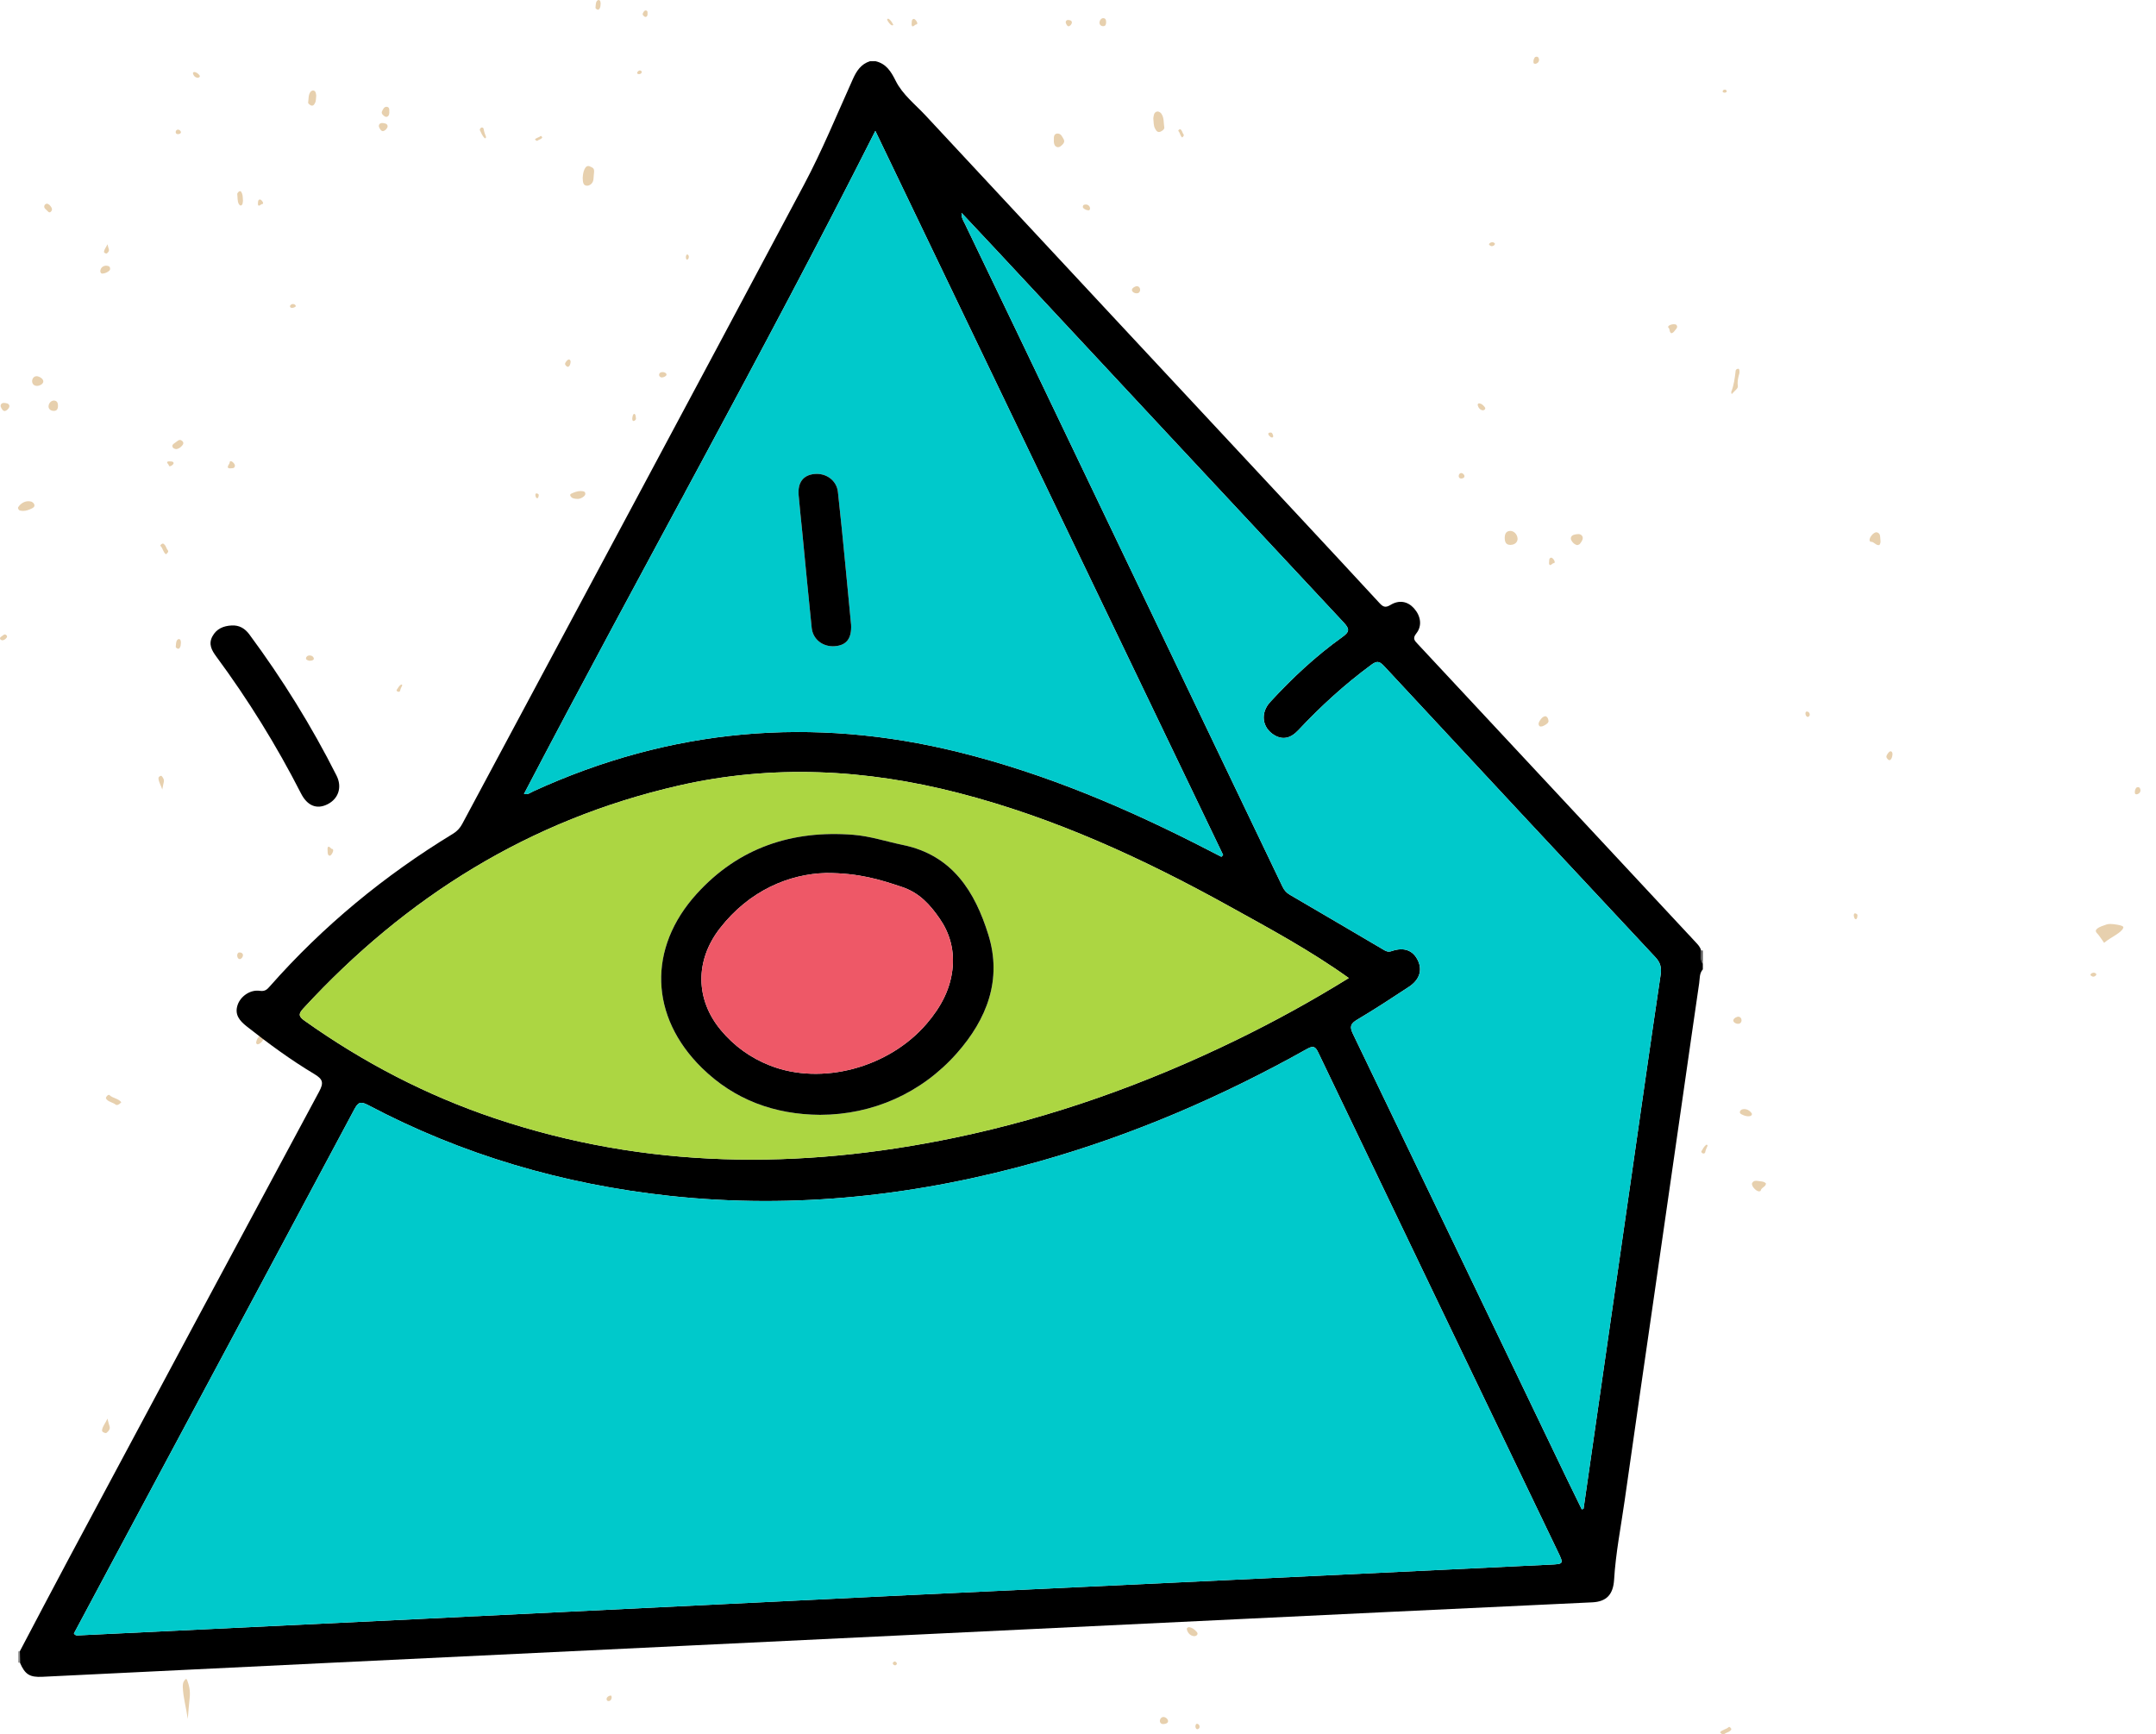 <svg width="87" height="70" viewBox="0 0 87 70" fill="none" xmlns="http://www.w3.org/2000/svg">
<path d="M60.947 21.991C60.802 21.991 60.73 21.914 60.721 21.749C60.71 21.547 60.777 21.44 60.924 21.428C60.931 21.427 60.937 21.427 60.944 21.427C61.089 21.427 61.222 21.56 61.237 21.724C61.25 21.874 61.134 21.985 60.961 21.991C60.956 21.991 60.952 21.991 60.947 21.991Z" fill="#E7D0AE"/>
<path d="M31.338 49.004C31.278 48.994 31.203 48.974 31.174 48.9C31.152 48.843 31.191 48.794 31.231 48.751C31.341 48.632 31.463 48.53 31.641 48.513C31.643 48.513 31.646 48.512 31.648 48.512C31.702 48.512 31.768 48.569 31.76 48.613C31.717 48.836 31.552 48.995 31.338 49.004Z" fill="#E7D0AE"/>
<path d="M84.906 38.051C84.775 37.871 84.718 37.766 84.62 37.665C84.465 37.507 84.715 37.405 85.004 37.311C85.052 37.296 85.105 37.29 85.16 37.29C85.254 37.29 85.354 37.307 85.441 37.321C85.586 37.346 85.704 37.379 85.68 37.445C85.606 37.653 85.2 37.806 84.906 38.051Z" fill="#E7D0AE"/>
<path d="M39.174 63.962C39.152 63.962 39.132 63.956 39.114 63.941C39.003 63.843 38.907 63.737 38.966 63.574C39.004 63.469 39.026 63.36 39.076 63.174C39.188 63.428 39.344 63.587 39.373 63.802C39.382 63.871 39.337 63.905 39.282 63.93C39.248 63.945 39.21 63.962 39.174 63.962Z" fill="#E7D0AE"/>
<path d="M26.118 59.884C26.058 59.884 26.012 59.85 25.966 59.816C25.919 59.782 25.872 59.748 25.811 59.748C25.806 59.748 25.801 59.748 25.796 59.749C25.796 59.749 25.796 59.749 25.796 59.749C25.783 59.749 25.757 59.708 25.755 59.685C25.746 59.565 25.917 59.365 26.028 59.365C26.034 59.365 26.04 59.366 26.045 59.367C26.197 59.4 26.18 59.53 26.19 59.638C26.198 59.719 26.215 59.804 26.15 59.881C26.139 59.883 26.128 59.884 26.118 59.884Z" fill="#E7D0AE"/>
<path d="M63.646 22.001C63.525 21.973 63.461 21.901 63.411 21.813C63.357 21.719 63.4 21.616 63.511 21.583C63.566 21.567 63.625 21.557 63.683 21.555C63.686 21.555 63.689 21.555 63.691 21.555C63.819 21.555 63.9 21.66 63.857 21.777C63.834 21.84 63.794 21.901 63.75 21.953C63.726 21.981 63.676 21.988 63.646 22.001Z" fill="#E7D0AE"/>
<path d="M33.048 53.8C32.905 53.8 32.796 53.74 32.788 53.654C32.777 53.544 32.908 53.419 33.038 53.415C33.04 53.415 33.041 53.415 33.043 53.415C33.14 53.415 33.223 53.494 33.236 53.601C33.25 53.712 33.18 53.796 33.069 53.8C33.062 53.8 33.055 53.8 33.048 53.8Z" fill="#E7D0AE"/>
<path d="M54.79 29.819C54.709 29.758 54.627 29.67 54.685 29.604C54.773 29.502 54.785 29.368 54.883 29.278C54.906 29.257 54.93 29.234 54.962 29.234C54.973 29.234 54.985 29.236 54.998 29.243C55.054 29.271 55.125 29.331 55.086 29.368C54.951 29.498 54.951 29.706 54.79 29.819Z" fill="#E7D0AE"/>
<path d="M4.127 11.042C4.077 11.042 4.061 11.002 4.048 10.963C4.042 10.823 4.149 10.723 4.283 10.723C4.315 10.723 4.348 10.729 4.382 10.742C4.448 10.765 4.465 10.874 4.414 10.921C4.336 10.993 4.242 11.033 4.135 11.042C4.132 11.042 4.129 11.042 4.127 11.042Z" fill="#E7D0AE"/>
<path d="M46.769 5.328C46.768 5.328 46.766 5.328 46.764 5.328C46.674 5.322 46.647 5.251 46.612 5.192C46.544 5.078 46.559 4.949 46.539 4.781C46.543 4.756 46.547 4.687 46.566 4.622C46.586 4.553 46.641 4.5 46.713 4.5C46.717 4.5 46.721 4.5 46.725 4.501C46.775 4.505 46.837 4.547 46.865 4.589C46.981 4.76 46.951 4.963 46.983 5.152C46.995 5.223 46.849 5.328 46.769 5.328Z" fill="#E7D0AE"/>
<path d="M42.697 5.941C42.679 5.941 42.66 5.937 42.64 5.928C42.549 5.891 42.533 5.802 42.525 5.717C42.524 5.704 42.525 5.69 42.525 5.676H42.527C42.527 5.634 42.525 5.593 42.527 5.551C42.531 5.478 42.558 5.41 42.642 5.393C42.654 5.391 42.667 5.39 42.68 5.39C42.741 5.39 42.795 5.42 42.833 5.472C42.866 5.517 42.892 5.567 42.919 5.616C42.968 5.704 42.937 5.777 42.868 5.841C42.818 5.887 42.766 5.941 42.697 5.941Z" fill="#E7D0AE"/>
<path d="M75.804 22.001C75.744 22.001 75.698 21.967 75.651 21.933C75.605 21.899 75.558 21.865 75.497 21.865C75.492 21.865 75.487 21.866 75.482 21.866C75.469 21.866 75.442 21.825 75.441 21.802C75.432 21.683 75.603 21.482 75.714 21.482C75.72 21.482 75.725 21.483 75.731 21.484C75.882 21.517 75.865 21.647 75.876 21.755C75.884 21.836 75.901 21.921 75.836 21.998C75.824 22 75.814 22.001 75.804 22.001Z" fill="#E7D0AE"/>
<path d="M67.441 13.45C67.346 13.399 67.401 13.274 67.315 13.215C67.308 13.21 67.314 13.175 67.326 13.161C67.363 13.115 67.464 13.085 67.545 13.085C67.593 13.085 67.633 13.095 67.651 13.118C67.718 13.206 67.641 13.27 67.59 13.334C67.552 13.383 67.517 13.437 67.441 13.45Z" fill="#E7D0AE"/>
<path d="M27.58 20.167C27.472 20.167 27.367 20.122 27.315 20.049C27.302 20.031 27.299 19.994 27.31 19.974C27.346 19.908 27.436 19.872 27.522 19.872C27.59 19.872 27.654 19.895 27.686 19.941C27.72 19.99 27.722 20.051 27.689 20.099C27.668 20.131 27.623 20.148 27.597 20.166C27.591 20.166 27.585 20.167 27.58 20.167Z" fill="#E7D0AE"/>
<path d="M12.495 26.668C12.493 26.668 12.49 26.668 12.488 26.668C12.467 26.662 12.421 26.656 12.387 26.635C12.349 26.611 12.335 26.569 12.359 26.527C12.39 26.474 12.436 26.453 12.49 26.453C12.507 26.453 12.525 26.455 12.544 26.459C12.606 26.473 12.646 26.511 12.662 26.567C12.678 26.625 12.613 26.668 12.495 26.668Z" fill="#E7D0AE"/>
<path d="M4.717 44.598C4.698 44.598 4.68 44.592 4.663 44.579C4.557 44.495 4.413 44.481 4.319 44.387C4.29 44.357 4.256 44.326 4.285 44.278C4.309 44.237 4.355 44.187 4.393 44.187C4.402 44.187 4.412 44.191 4.419 44.198C4.556 44.328 4.777 44.332 4.895 44.485C4.844 44.541 4.777 44.598 4.717 44.598Z" fill="#E7D0AE"/>
<path d="M70.978 48.083C70.976 48.083 70.974 48.083 70.971 48.082C70.838 48.064 70.655 47.843 70.703 47.748C70.74 47.675 70.798 47.656 70.862 47.656C70.912 47.656 70.966 47.668 71.016 47.674C71.103 47.684 71.195 47.687 71.261 47.764C71.26 47.903 71.065 47.925 71.047 48.058C71.046 48.069 71.005 48.083 70.978 48.083Z" fill="#E7D0AE"/>
<path d="M0.933 20.62C0.892 20.62 0.849 20.615 0.805 20.604C0.752 20.59 0.708 20.509 0.734 20.47C0.833 20.318 0.987 20.229 1.146 20.229C1.19 20.229 1.234 20.236 1.278 20.25C1.33 20.28 1.392 20.325 1.39 20.403C1.389 20.464 1.333 20.497 1.279 20.523C1.168 20.577 1.055 20.62 0.933 20.62Z" fill="#E7D0AE"/>
<path d="M1.493 15.574C1.466 15.574 1.441 15.57 1.417 15.562C1.323 15.531 1.275 15.427 1.305 15.321C1.329 15.235 1.397 15.183 1.476 15.183C1.496 15.183 1.517 15.186 1.538 15.193C1.684 15.24 1.77 15.338 1.743 15.425C1.716 15.511 1.6 15.574 1.493 15.574Z" fill="#E7D0AE"/>
<path d="M23.317 20.136C23.166 20.133 23.084 20.112 23.029 20.034C23.002 19.995 22.998 19.949 23.045 19.927C23.168 19.87 23.293 19.818 23.431 19.818C23.459 19.818 23.488 19.82 23.518 19.825C23.561 19.832 23.603 19.847 23.615 19.895C23.627 19.939 23.614 19.978 23.584 20.01C23.498 20.102 23.385 20.135 23.317 20.136Z" fill="#E7D0AE"/>
<path d="M26.44 46.065C26.437 46.065 26.434 46.065 26.431 46.065C26.303 46.06 26.218 45.978 26.228 45.868C26.238 45.746 26.336 45.648 26.443 45.648C26.448 45.648 26.453 45.648 26.457 45.649C26.565 45.658 26.615 45.737 26.607 45.886C26.6 46.008 26.547 46.065 26.44 46.065Z" fill="#E7D0AE"/>
<path d="M69.877 15.907C69.867 15.854 69.854 15.831 69.861 15.814C69.969 15.542 70.004 15.256 70.037 14.97C70.04 14.95 70.046 14.924 70.06 14.914C70.085 14.896 70.117 14.884 70.147 14.88C70.147 14.88 70.147 14.88 70.147 14.88C70.159 14.88 70.183 14.907 70.185 14.923C70.19 14.974 70.199 15.029 70.185 15.077C70.14 15.238 70.1 15.398 70.126 15.566C70.134 15.62 70.112 15.667 70.072 15.707C70.013 15.767 69.954 15.828 69.877 15.907Z" fill="#E7D0AE"/>
<path d="M62.18 29.323C62.148 29.323 62.123 29.312 62.109 29.29C62.069 29.231 62.088 29.171 62.117 29.116C62.141 29.072 62.172 29.028 62.206 28.99C62.255 28.937 62.314 28.907 62.359 28.907C62.375 28.907 62.39 28.911 62.401 28.919C62.465 28.967 62.481 29.037 62.488 29.117C62.477 29.138 62.468 29.171 62.446 29.191C62.407 29.225 62.361 29.254 62.315 29.279C62.263 29.309 62.217 29.323 62.18 29.323Z" fill="#E7D0AE"/>
<path d="M51.326 17.657C51.302 17.657 51.281 17.645 51.262 17.63C51.242 17.614 51.223 17.596 51.207 17.576C51.176 17.537 51.17 17.495 51.191 17.479C51.212 17.462 51.236 17.457 51.263 17.457C51.275 17.457 51.289 17.459 51.302 17.46C51.312 17.468 51.328 17.475 51.336 17.487C51.349 17.509 51.359 17.533 51.368 17.557C51.385 17.607 51.378 17.643 51.351 17.653C51.342 17.655 51.334 17.657 51.326 17.657Z" fill="#E7D0AE"/>
<path d="M7.105 18.126C7.045 18.114 6.993 18.098 6.967 18.047C6.938 17.992 6.962 17.947 7.006 17.912C7.064 17.866 7.124 17.823 7.185 17.781C7.21 17.764 7.235 17.756 7.259 17.756C7.294 17.756 7.328 17.773 7.359 17.802C7.414 17.855 7.408 17.912 7.364 17.967C7.297 18.051 7.216 18.116 7.105 18.126Z" fill="#E7D0AE"/>
<path d="M48.199 66.035C48.042 66.029 47.921 65.911 47.89 65.746C47.884 65.714 47.932 65.672 47.972 65.672C47.973 65.672 47.975 65.672 47.977 65.672C48.108 65.685 48.197 65.76 48.278 65.848C48.307 65.88 48.336 65.916 48.32 65.958C48.299 66.013 48.243 66.028 48.199 66.035Z" fill="#E7D0AE"/>
<path d="M9.835 56.465C9.62 56.284 9.321 56.171 9.266 56.017C9.249 55.968 9.336 55.944 9.442 55.926C9.506 55.915 9.58 55.903 9.648 55.903C9.689 55.903 9.728 55.907 9.763 55.919C9.976 55.988 10.159 56.064 10.046 56.18C9.973 56.255 9.932 56.333 9.835 56.465Z" fill="#E7D0AE"/>
<path d="M24.457 46.072C24.435 46.063 24.398 46.057 24.381 46.037C24.348 45.998 24.319 45.953 24.302 45.907C24.27 45.82 24.331 45.742 24.424 45.742C24.426 45.742 24.428 45.742 24.43 45.743C24.473 45.744 24.516 45.751 24.557 45.763C24.638 45.787 24.669 45.864 24.63 45.934C24.594 45.998 24.547 46.052 24.457 46.072Z" fill="#E7D0AE"/>
<path d="M46.943 69.581C46.938 69.581 46.933 69.581 46.928 69.581C46.846 69.578 46.795 69.516 46.805 69.434C46.815 69.355 46.876 69.296 46.947 69.296C46.948 69.296 46.949 69.296 46.95 69.296C47.046 69.299 47.142 69.392 47.134 69.473C47.128 69.537 47.048 69.581 46.943 69.581Z" fill="#E7D0AE"/>
<path d="M30.965 51.852C30.847 51.769 30.847 51.615 30.748 51.519C30.719 51.491 30.771 51.447 30.812 51.426C30.822 51.422 30.831 51.419 30.839 51.419C30.863 51.419 30.88 51.436 30.897 51.452C30.969 51.518 30.978 51.618 31.043 51.693C31.085 51.742 31.025 51.807 30.965 51.852Z" fill="#E7D0AE"/>
<path d="M68.196 37.97C68.194 37.97 68.192 37.97 68.19 37.97C68.111 37.964 68.043 37.934 67.985 37.881C67.947 37.846 67.96 37.766 68.008 37.748C68.033 37.739 68.058 37.735 68.082 37.735C68.18 37.735 68.259 37.808 68.254 37.912C68.245 37.941 68.233 37.97 68.196 37.97Z" fill="#E7D0AE"/>
<path d="M36.859 33.746C36.801 33.746 36.694 33.669 36.703 33.615C36.726 33.476 36.704 33.326 36.789 33.2C36.81 33.169 36.855 33.137 36.892 33.134C36.895 33.134 36.898 33.134 36.901 33.134C36.954 33.134 36.994 33.173 37.009 33.224C37.023 33.272 37.026 33.323 37.029 33.341C37.014 33.466 37.025 33.561 36.975 33.645C36.949 33.689 36.93 33.741 36.863 33.745C36.862 33.746 36.861 33.746 36.859 33.746Z" fill="#E7D0AE"/>
<path d="M39.852 34.199C39.802 34.199 39.763 34.159 39.726 34.125C39.675 34.078 39.653 34.024 39.689 33.959C39.709 33.923 39.728 33.886 39.752 33.852C39.78 33.814 39.819 33.791 39.865 33.791C39.874 33.791 39.883 33.792 39.893 33.794C39.955 33.807 39.974 33.857 39.977 33.911C39.979 33.942 39.977 33.972 39.977 34.003H39.979C39.979 34.013 39.98 34.024 39.978 34.034C39.973 34.097 39.96 34.162 39.894 34.19C39.879 34.196 39.865 34.199 39.852 34.199Z" fill="#E7D0AE"/>
<path d="M15.523 46.072C15.515 46.072 15.508 46.072 15.5 46.07C15.451 46.013 15.464 45.951 15.47 45.89C15.477 45.811 15.465 45.715 15.576 45.69C15.58 45.689 15.584 45.689 15.589 45.689C15.67 45.689 15.796 45.837 15.79 45.925C15.788 45.942 15.769 45.972 15.759 45.972C15.759 45.972 15.759 45.972 15.759 45.972C15.755 45.972 15.752 45.972 15.748 45.972C15.703 45.972 15.669 45.997 15.635 46.022C15.601 46.047 15.567 46.072 15.523 46.072Z" fill="#E7D0AE"/>
<path d="M31.684 9.964C31.682 9.964 31.68 9.964 31.678 9.963C31.599 9.957 31.53 9.928 31.473 9.874C31.435 9.839 31.448 9.759 31.496 9.741C31.521 9.732 31.545 9.728 31.569 9.728C31.66 9.728 31.733 9.792 31.74 9.883C31.723 9.892 31.712 9.903 31.712 9.917C31.712 9.92 31.713 9.923 31.713 9.926L31.723 9.944C31.714 9.956 31.702 9.964 31.684 9.964Z" fill="#E7D0AE"/>
<path d="M26.997 23.146C26.967 23.146 26.94 23.14 26.929 23.124C26.87 23.036 26.78 22.963 26.762 22.855C26.757 22.828 26.766 22.79 26.785 22.771C26.799 22.756 26.819 22.75 26.839 22.75C26.858 22.75 26.878 22.756 26.895 22.767C26.928 22.787 26.956 22.814 26.967 22.822C27.024 22.898 27.079 22.945 27.095 23.015C27.103 23.051 27.119 23.089 27.085 23.122C27.069 23.137 27.031 23.146 26.997 23.146Z" fill="#E7D0AE"/>
<path d="M28.901 22.016C28.888 22.016 28.874 22.015 28.861 22.014C28.809 22.012 28.769 21.992 28.755 21.94C28.747 21.911 28.738 21.881 28.735 21.852C28.729 21.811 28.745 21.775 28.782 21.755C28.795 21.749 28.806 21.746 28.818 21.746C28.844 21.746 28.868 21.761 28.889 21.781C28.906 21.797 28.921 21.815 28.937 21.832L28.938 21.831L28.954 21.848C28.983 21.885 29.01 21.927 28.988 21.973C28.97 22.009 28.936 22.016 28.901 22.016Z" fill="#E7D0AE"/>
<path d="M21.668 39.75C21.612 39.741 21.587 39.701 21.559 39.665C21.522 39.617 21.465 39.57 21.514 39.505C21.527 39.488 21.557 39.481 21.592 39.481C21.652 39.481 21.725 39.503 21.753 39.537C21.761 39.547 21.766 39.573 21.761 39.577C21.698 39.62 21.738 39.713 21.668 39.75Z" fill="#E7D0AE"/>
<path d="M11.776 12.426C11.771 12.426 11.766 12.425 11.761 12.425C11.722 12.423 11.688 12.373 11.705 12.341C11.73 12.294 11.776 12.27 11.822 12.27C11.859 12.27 11.897 12.286 11.925 12.319C11.935 12.34 11.944 12.363 11.92 12.38C11.877 12.41 11.829 12.426 11.776 12.426Z" fill="#E7D0AE"/>
<path d="M50.961 44.716C50.957 44.716 50.953 44.716 50.949 44.716C50.93 44.702 50.896 44.689 50.881 44.666C50.857 44.63 50.858 44.586 50.883 44.55C50.907 44.515 50.954 44.498 51.004 44.498C51.067 44.498 51.133 44.525 51.16 44.574C51.168 44.588 51.166 44.616 51.156 44.629C51.117 44.683 51.041 44.716 50.961 44.716Z" fill="#E7D0AE"/>
<path d="M62.047 49.523C61.96 49.523 61.912 49.49 61.924 49.448C61.935 49.406 61.965 49.378 62.01 49.368C62.024 49.365 62.038 49.363 62.05 49.363C62.09 49.363 62.124 49.379 62.146 49.419C62.164 49.449 62.154 49.48 62.126 49.498C62.101 49.514 62.067 49.518 62.052 49.523C62.05 49.523 62.048 49.523 62.047 49.523Z" fill="#E7D0AE"/>
<path d="M69.537 70C69.493 70 69.444 69.958 69.407 69.916C69.493 69.803 69.656 69.8 69.756 69.704C69.762 69.699 69.768 69.696 69.775 69.696C69.803 69.696 69.837 69.733 69.855 69.763C69.876 69.799 69.851 69.822 69.829 69.844C69.761 69.913 69.655 69.924 69.577 69.986C69.564 69.996 69.551 70 69.537 70Z" fill="#E7D0AE"/>
<path d="M45.476 25.141C45.457 25.141 45.427 25.131 45.426 25.123C45.413 25.024 45.269 25.008 45.268 24.905C45.317 24.849 45.385 24.846 45.448 24.839C45.486 24.834 45.525 24.826 45.562 24.826C45.609 24.826 45.651 24.84 45.678 24.894C45.714 24.964 45.579 25.127 45.481 25.141C45.48 25.141 45.478 25.141 45.476 25.141Z" fill="#E7D0AE"/>
<path d="M15.451 5.295C15.429 5.285 15.392 5.28 15.375 5.259C15.342 5.22 15.312 5.176 15.296 5.129C15.264 5.042 15.324 4.965 15.418 4.965C15.419 4.965 15.421 4.965 15.423 4.965C15.466 4.966 15.51 4.974 15.55 4.986C15.632 5.01 15.663 5.086 15.624 5.156C15.587 5.22 15.54 5.274 15.451 5.295Z" fill="#E7D0AE"/>
<path d="M19.069 65.354C19.049 65.354 19.02 65.344 19.018 65.336C19.006 65.237 18.862 65.221 18.861 65.118C18.91 65.062 18.977 65.06 19.041 65.052C19.078 65.047 19.118 65.039 19.155 65.039C19.202 65.039 19.244 65.053 19.271 65.107C19.307 65.177 19.172 65.34 19.074 65.354C19.072 65.354 19.07 65.354 19.069 65.354Z" fill="#E7D0AE"/>
<path d="M23.689 7.495C23.67 7.495 23.651 7.492 23.632 7.486C23.553 7.463 23.515 7.38 23.514 7.181C23.515 7.17 23.517 7.107 23.526 7.045C23.532 6.999 23.544 6.953 23.556 6.909C23.596 6.776 23.659 6.7 23.739 6.7C23.757 6.7 23.775 6.704 23.794 6.712C23.97 6.784 23.992 6.814 23.963 7.038C23.953 7.115 23.957 7.197 23.941 7.273C23.914 7.404 23.802 7.495 23.689 7.495Z" fill="#E7D0AE"/>
<path d="M55.23 26.385C55.156 26.385 55.092 26.295 55.082 26.174C55.071 26.048 55.125 25.953 55.211 25.949C55.216 25.948 55.221 25.948 55.226 25.948C55.337 25.948 55.42 26.016 55.427 26.114C55.435 26.239 55.334 26.381 55.234 26.385C55.233 26.385 55.231 26.385 55.23 26.385Z" fill="#E7D0AE"/>
<path d="M70.543 45.052C70.454 45.052 70.371 45.02 70.289 44.98C70.249 44.96 70.208 44.936 70.207 44.891C70.206 44.833 70.251 44.8 70.29 44.778C70.322 44.767 70.355 44.762 70.387 44.762C70.504 44.762 70.617 44.828 70.69 44.94C70.709 44.97 70.677 45.029 70.638 45.039C70.605 45.048 70.573 45.052 70.543 45.052Z" fill="#E7D0AE"/>
<path d="M70.132 41.321C70.053 41.321 69.968 41.274 69.948 41.211C69.928 41.146 69.992 41.074 70.099 41.039C70.114 41.034 70.129 41.032 70.144 41.032C70.203 41.032 70.252 41.07 70.27 41.134C70.292 41.212 70.257 41.289 70.188 41.312C70.171 41.318 70.152 41.321 70.132 41.321Z" fill="#E7D0AE"/>
<path d="M86.223 32.058C86.189 32.056 86.154 32.051 86.149 32.012C86.138 31.938 86.154 31.868 86.197 31.804C86.212 31.781 86.244 31.769 86.275 31.769C86.3 31.769 86.326 31.778 86.34 31.797C86.415 31.905 86.357 32.036 86.223 32.058Z" fill="#E7D0AE"/>
<path d="M72.946 28.933C72.931 28.933 72.915 28.927 72.903 28.915C72.881 28.895 72.87 28.865 72.862 28.852C72.841 28.771 72.862 28.718 72.909 28.718C72.909 28.718 72.91 28.718 72.911 28.718C72.957 28.72 72.993 28.741 73.012 28.78C73.038 28.83 73.037 28.878 72.989 28.917C72.976 28.928 72.962 28.933 72.946 28.933Z" fill="#E7D0AE"/>
<path d="M84.467 39.418C84.422 39.418 84.345 39.365 84.355 39.337C84.374 39.283 84.425 39.266 84.479 39.257C84.482 39.256 84.486 39.256 84.489 39.256C84.538 39.256 84.605 39.304 84.593 39.334C84.572 39.383 84.529 39.411 84.472 39.418C84.471 39.418 84.469 39.418 84.467 39.418Z" fill="#E7D0AE"/>
<path d="M24.137 32.297C24.08 32.297 24.022 32.271 23.972 32.219C23.941 32.186 23.953 32.121 23.993 32.095C24.035 32.067 24.082 32.062 24.131 32.062C24.132 32.062 24.133 32.062 24.135 32.062C24.185 32.064 24.232 32.072 24.275 32.101C24.324 32.135 24.334 32.177 24.297 32.219C24.251 32.271 24.194 32.297 24.137 32.297Z" fill="#E7D0AE"/>
<path d="M24.13 0.392C24.092 0.392 24.023 0.343 24.029 0.309C24.044 0.219 24.03 0.123 24.084 0.042C24.098 0.022 24.127 0.002 24.15 0C24.152 4.5687e-05 24.154 -4.59552e-05 24.156 -4.59552e-05C24.19 -4.59552e-05 24.216 0.025 24.225 0.057C24.234 0.089 24.236 0.121 24.238 0.133C24.229 0.213 24.236 0.274 24.204 0.328C24.187 0.356 24.175 0.39 24.132 0.392C24.131 0.392 24.131 0.392 24.13 0.392Z" fill="#E7D0AE"/>
<path d="M31.004 30.889C30.992 30.889 30.985 30.883 30.972 30.881C30.972 30.877 30.968 30.87 30.971 30.858C30.975 30.843 30.996 30.814 31.031 30.781C31.052 30.76 31.082 30.736 31.098 30.727C31.124 30.712 31.14 30.707 31.152 30.707C31.16 30.707 31.166 30.709 31.172 30.712C31.178 30.714 31.185 30.716 31.193 30.716C31.193 30.716 31.193 30.716 31.193 30.716C31.204 30.716 31.147 30.79 31.112 30.823C31.073 30.861 31.056 30.867 31.036 30.878C31.021 30.887 31.011 30.889 31.004 30.889Z" fill="#E7D0AE"/>
<path d="M21.68 20.107C21.678 20.107 21.676 20.107 21.674 20.107C21.643 20.101 21.629 20.078 21.619 20.053C21.612 20.033 21.607 20.012 21.605 19.991C21.6 19.95 21.615 19.917 21.638 19.914C21.642 19.913 21.646 19.913 21.65 19.913C21.679 19.913 21.703 19.928 21.728 19.946C21.732 19.956 21.74 19.968 21.74 19.98C21.739 20.001 21.735 20.023 21.73 20.044C21.721 20.084 21.701 20.107 21.68 20.107Z" fill="#E7D0AE"/>
<path d="M0.096 25.843C0.058 25.835 0.025 25.825 0.008 25.793C-0.01 25.758 0.005 25.729 0.033 25.706C0.07 25.677 0.109 25.649 0.148 25.622C0.164 25.611 0.18 25.606 0.195 25.606C0.218 25.606 0.239 25.617 0.259 25.636C0.295 25.669 0.291 25.706 0.263 25.741C0.22 25.795 0.168 25.837 0.096 25.843Z" fill="#E7D0AE"/>
<path d="M26.049 0.683C26.017 0.683 25.992 0.658 25.968 0.636C25.936 0.606 25.922 0.571 25.944 0.529C25.957 0.506 25.969 0.482 25.985 0.461C26.003 0.436 26.028 0.422 26.057 0.422C26.063 0.422 26.069 0.422 26.075 0.424C26.115 0.432 26.127 0.464 26.129 0.498C26.13 0.518 26.129 0.538 26.129 0.558H26.13L26.13 0.577C26.126 0.617 26.119 0.659 26.076 0.677C26.067 0.681 26.058 0.683 26.049 0.683Z" fill="#E7D0AE"/>
<path d="M7.984 3.139C7.883 3.135 7.805 3.06 7.786 2.954C7.782 2.933 7.813 2.906 7.838 2.906C7.839 2.906 7.84 2.906 7.841 2.906C7.925 2.915 7.983 2.963 8.035 3.019C8.053 3.04 8.072 3.063 8.062 3.09C8.048 3.125 8.012 3.135 7.984 3.139Z" fill="#E7D0AE"/>
<path d="M4.291 10.232C4.274 10.232 4.256 10.224 4.24 10.217C4.214 10.205 4.193 10.189 4.197 10.156C4.211 10.054 4.284 9.979 4.337 9.858C4.361 9.947 4.371 9.998 4.389 10.048C4.417 10.126 4.372 10.176 4.319 10.222C4.311 10.229 4.301 10.232 4.291 10.232Z" fill="#E7D0AE"/>
<path d="M10.445 8.299C10.44 8.299 10.435 8.298 10.43 8.297C10.399 8.26 10.407 8.22 10.411 8.181C10.415 8.131 10.408 8.069 10.479 8.053C10.482 8.053 10.484 8.052 10.487 8.052C10.539 8.052 10.62 8.147 10.616 8.204C10.615 8.215 10.602 8.234 10.597 8.234C10.597 8.234 10.596 8.234 10.596 8.234C10.594 8.234 10.591 8.234 10.589 8.234C10.56 8.234 10.538 8.25 10.517 8.266C10.495 8.282 10.473 8.299 10.445 8.299Z" fill="#E7D0AE"/>
<path d="M16.083 27.92C16.082 27.92 16.081 27.92 16.079 27.92C16.079 27.92 16.078 27.92 16.078 27.92C16.036 27.92 15.989 27.873 16.007 27.845C16.056 27.767 16.101 27.686 16.18 27.63C16.183 27.628 16.189 27.627 16.195 27.627C16.203 27.627 16.212 27.628 16.217 27.632C16.226 27.638 16.235 27.657 16.231 27.665C16.195 27.734 16.16 27.803 16.145 27.881C16.141 27.902 16.113 27.92 16.083 27.92Z" fill="#E7D0AE"/>
<path d="M7.178 5.414C7.175 5.414 7.172 5.414 7.169 5.414C7.116 5.412 7.083 5.372 7.09 5.319C7.096 5.269 7.135 5.231 7.181 5.231C7.181 5.231 7.182 5.231 7.183 5.231C7.244 5.233 7.306 5.292 7.301 5.344C7.297 5.385 7.246 5.414 7.178 5.414Z" fill="#E7D0AE"/>
<path d="M6.851 18.817C6.85 18.817 6.849 18.817 6.848 18.817C6.836 18.816 6.815 18.804 6.815 18.799C6.82 18.735 6.732 18.708 6.745 18.643C6.769 18.625 6.795 18.62 6.82 18.62C6.836 18.62 6.852 18.622 6.867 18.623C6.921 18.626 6.987 18.617 7.005 18.684C7.017 18.732 6.915 18.817 6.851 18.817Z" fill="#E7D0AE"/>
<path d="M21.67 5.682C21.642 5.682 21.61 5.655 21.586 5.628C21.641 5.556 21.746 5.554 21.81 5.492C21.814 5.489 21.818 5.487 21.823 5.487C21.84 5.487 21.862 5.511 21.874 5.53C21.887 5.553 21.871 5.568 21.857 5.582C21.813 5.627 21.745 5.633 21.695 5.673C21.687 5.68 21.679 5.682 21.67 5.682Z" fill="#E7D0AE"/>
<path d="M31.554 27.994C31.553 27.994 31.552 27.994 31.55 27.994C31.53 27.989 31.508 27.982 31.51 27.957C31.513 27.909 31.532 27.867 31.568 27.831C31.578 27.822 31.592 27.817 31.607 27.817C31.629 27.817 31.651 27.827 31.659 27.844C31.692 27.92 31.639 27.994 31.554 27.994Z" fill="#E7D0AE"/>
<path d="M23.624 24.456C23.611 24.456 23.6 24.45 23.592 24.44C23.581 24.424 23.577 24.404 23.574 24.395C23.572 24.346 23.59 24.316 23.615 24.316C23.618 24.316 23.62 24.316 23.623 24.317C23.651 24.323 23.671 24.341 23.678 24.368C23.688 24.402 23.681 24.432 23.646 24.451C23.639 24.455 23.631 24.456 23.624 24.456Z" fill="#E7D0AE"/>
<path d="M7.192 26.184C7.155 26.184 7.086 26.135 7.092 26.101C7.107 26.012 7.093 25.915 7.147 25.834C7.16 25.814 7.19 25.794 7.213 25.792C7.215 25.792 7.217 25.792 7.219 25.792C7.253 25.792 7.279 25.817 7.288 25.85C7.297 25.881 7.299 25.913 7.301 25.925C7.292 26.005 7.298 26.066 7.267 26.12C7.25 26.148 7.237 26.182 7.195 26.184C7.194 26.184 7.193 26.184 7.192 26.184Z" fill="#E7D0AE"/>
<path d="M22.915 14.805C22.911 14.805 22.907 14.804 22.903 14.803C22.853 14.788 22.826 14.75 22.803 14.704C22.804 14.689 22.801 14.667 22.809 14.651C22.824 14.622 22.844 14.595 22.865 14.569C22.898 14.529 22.931 14.509 22.959 14.509C22.968 14.509 22.978 14.511 22.986 14.517C23.024 14.544 23.028 14.583 23.024 14.623C23.021 14.655 23.013 14.687 23.002 14.718C22.983 14.77 22.946 14.805 22.915 14.805Z" fill="#E7D0AE"/>
<path d="M25.783 2.992C25.76 2.992 25.738 2.986 25.722 2.972C25.713 2.965 25.708 2.948 25.71 2.938C25.72 2.895 25.761 2.857 25.812 2.841C25.827 2.844 25.85 2.845 25.865 2.855C25.888 2.871 25.899 2.898 25.893 2.925C25.885 2.965 25.832 2.992 25.783 2.992Z" fill="#E7D0AE"/>
<path d="M33.94 13.531C33.923 13.531 33.906 13.525 33.888 13.509C33.849 13.475 33.889 13.348 33.944 13.318C33.95 13.315 33.96 13.313 33.968 13.313C33.975 13.313 33.98 13.314 33.982 13.316C34.014 13.372 34.103 13.35 34.13 13.412C34.115 13.456 34.075 13.472 34.039 13.491C34.007 13.507 33.974 13.531 33.94 13.531Z" fill="#E7D0AE"/>
<path d="M49.104 32.271C49.045 32.271 48.938 32.194 48.947 32.141C48.97 32.001 48.948 31.851 49.033 31.725C49.054 31.694 49.099 31.663 49.136 31.66C49.139 31.659 49.142 31.659 49.145 31.659C49.198 31.659 49.239 31.698 49.253 31.749C49.267 31.797 49.27 31.848 49.273 31.866C49.259 31.991 49.269 32.086 49.219 32.17C49.194 32.214 49.174 32.267 49.108 32.271C49.106 32.271 49.105 32.271 49.104 32.271Z" fill="#E7D0AE"/>
<path d="M2.172 16.583C2.169 16.583 2.166 16.583 2.162 16.583C2.035 16.579 1.949 16.497 1.959 16.386C1.97 16.265 2.068 16.166 2.175 16.166C2.18 16.166 2.184 16.167 2.189 16.167C2.297 16.176 2.347 16.255 2.339 16.404C2.332 16.526 2.279 16.583 2.172 16.583Z" fill="#E7D0AE"/>
<path d="M45.284 63.009C45.281 63.009 45.278 63.008 45.275 63.008C45.227 62.999 45.205 62.964 45.19 62.925C45.179 62.894 45.171 62.861 45.167 62.828C45.16 62.764 45.184 62.712 45.22 62.707C45.226 62.707 45.232 62.706 45.238 62.706C45.283 62.706 45.321 62.729 45.359 62.758C45.365 62.773 45.378 62.792 45.378 62.81C45.377 62.844 45.371 62.877 45.363 62.91C45.348 62.973 45.318 63.009 45.284 63.009Z" fill="#E7D0AE"/>
<path d="M52.097 32.724C52.046 32.724 52.008 32.684 51.971 32.65C51.92 32.603 51.898 32.549 51.933 32.484C51.953 32.448 51.972 32.411 51.997 32.377C52.024 32.339 52.064 32.317 52.109 32.317C52.118 32.317 52.128 32.318 52.137 32.319C52.199 32.332 52.218 32.382 52.221 32.436C52.223 32.467 52.222 32.498 52.222 32.528H52.223C52.223 32.538 52.224 32.549 52.223 32.559C52.217 32.622 52.205 32.687 52.139 32.715C52.124 32.721 52.11 32.724 52.097 32.724Z" fill="#E7D0AE"/>
<path d="M23.931 36.554C23.773 36.547 23.652 36.43 23.621 36.265C23.615 36.232 23.664 36.191 23.703 36.191C23.705 36.191 23.707 36.191 23.708 36.191C23.839 36.203 23.929 36.279 24.01 36.367C24.039 36.398 24.068 36.435 24.052 36.477C24.03 36.532 23.975 36.547 23.931 36.554Z" fill="#E7D0AE"/>
<path d="M4.265 57.837C4.238 57.837 4.21 57.825 4.186 57.813C4.145 57.794 4.112 57.769 4.118 57.718C4.139 57.559 4.254 57.442 4.336 57.254C4.373 57.392 4.389 57.473 4.417 57.55C4.461 57.671 4.39 57.749 4.309 57.821C4.295 57.833 4.28 57.837 4.265 57.837Z" fill="#E7D0AE"/>
<path d="M7.577 69.375C7.501 68.855 7.395 68.531 7.376 68.09C7.37 67.95 7.4 67.88 7.438 67.829C7.461 67.797 7.486 67.762 7.511 67.762C7.525 67.762 7.539 67.775 7.551 67.807C7.626 68.006 7.691 68.223 7.651 68.557C7.626 68.771 7.611 68.994 7.577 69.375Z" fill="#E7D0AE"/>
<path d="M18.173 47.613C18.146 47.613 18.118 47.6 18.094 47.589C18.053 47.57 18.02 47.545 18.026 47.494C18.047 47.335 18.162 47.218 18.244 47.03C18.281 47.167 18.297 47.248 18.325 47.325C18.369 47.446 18.298 47.524 18.217 47.596C18.203 47.608 18.189 47.613 18.173 47.613Z" fill="#E7D0AE"/>
<path d="M27.767 44.598C27.76 44.598 27.752 44.597 27.744 44.595C27.696 44.538 27.709 44.476 27.714 44.415C27.722 44.336 27.709 44.24 27.821 44.215C27.825 44.215 27.829 44.214 27.833 44.214C27.915 44.214 28.041 44.362 28.034 44.45C28.033 44.467 28.013 44.498 28.004 44.498C28.004 44.498 28.004 44.498 28.004 44.498C28 44.497 27.996 44.497 27.993 44.497C27.948 44.497 27.913 44.522 27.879 44.547C27.845 44.573 27.811 44.598 27.767 44.598Z" fill="#E7D0AE"/>
<path d="M0.189 16.591C0.167 16.581 0.13 16.576 0.113 16.555C0.08 16.517 0.051 16.472 0.034 16.425C0.002 16.338 0.062 16.261 0.156 16.261C0.158 16.261 0.16 16.261 0.162 16.261C0.204 16.262 0.248 16.27 0.288 16.282C0.37 16.306 0.401 16.382 0.362 16.452C0.325 16.517 0.278 16.57 0.189 16.591Z" fill="#E7D0AE"/>
<path d="M22.674 40.1C22.669 40.1 22.665 40.1 22.66 40.1C22.578 40.096 22.526 40.035 22.537 39.953C22.546 39.874 22.607 39.815 22.678 39.815C22.679 39.815 22.681 39.815 22.682 39.815C22.777 39.818 22.874 39.91 22.866 39.992C22.86 40.056 22.78 40.1 22.674 40.1Z" fill="#E7D0AE"/>
<path d="M6.697 22.371C6.579 22.287 6.579 22.134 6.479 22.037C6.451 22.01 6.503 21.966 6.544 21.945C6.554 21.94 6.563 21.938 6.571 21.938C6.594 21.938 6.612 21.955 6.629 21.971C6.701 22.037 6.71 22.137 6.774 22.212C6.816 22.261 6.756 22.325 6.697 22.371Z" fill="#E7D0AE"/>
<path d="M43.928 8.489C43.926 8.489 43.924 8.489 43.922 8.489C43.843 8.482 43.774 8.453 43.717 8.4C43.679 8.364 43.692 8.284 43.74 8.267C43.765 8.258 43.79 8.253 43.813 8.253C43.911 8.253 43.991 8.327 43.986 8.43C43.976 8.459 43.965 8.489 43.928 8.489Z" fill="#E7D0AE"/>
<path d="M12.591 4.264C12.533 4.264 12.425 4.187 12.434 4.134C12.458 3.994 12.436 3.845 12.521 3.718C12.541 3.687 12.587 3.656 12.624 3.653C12.627 3.652 12.63 3.652 12.633 3.652C12.686 3.652 12.726 3.691 12.741 3.742C12.754 3.79 12.758 3.842 12.761 3.86C12.746 3.984 12.757 4.08 12.707 4.164C12.681 4.207 12.662 4.26 12.595 4.264C12.594 4.264 12.593 4.264 12.591 4.264Z" fill="#E7D0AE"/>
<path d="M15.584 4.717C15.534 4.717 15.495 4.678 15.458 4.644C15.407 4.597 15.385 4.542 15.421 4.478C15.441 4.441 15.46 4.404 15.484 4.371C15.512 4.333 15.551 4.31 15.597 4.31C15.606 4.31 15.615 4.311 15.625 4.313C15.687 4.325 15.706 4.375 15.709 4.429C15.71 4.46 15.709 4.491 15.709 4.522H15.711C15.711 4.532 15.711 4.542 15.71 4.552C15.705 4.615 15.692 4.681 15.626 4.708C15.611 4.715 15.597 4.717 15.584 4.717Z" fill="#E7D0AE"/>
<path d="M26.693 15.234C26.689 15.234 26.685 15.234 26.681 15.234C26.662 15.221 26.628 15.208 26.613 15.184C26.589 15.149 26.59 15.104 26.615 15.068C26.638 15.033 26.686 15.017 26.736 15.017C26.799 15.017 26.865 15.043 26.891 15.092C26.899 15.107 26.898 15.134 26.888 15.148C26.849 15.201 26.773 15.234 26.693 15.234Z" fill="#E7D0AE"/>
<path d="M37.778 20.041C37.692 20.041 37.644 20.009 37.656 19.967C37.667 19.925 37.697 19.897 37.742 19.887C37.756 19.883 37.769 19.882 37.782 19.882C37.822 19.882 37.856 19.898 37.878 19.937C37.896 19.968 37.886 19.999 37.858 20.016C37.833 20.032 37.799 20.036 37.784 20.041C37.782 20.041 37.78 20.041 37.778 20.041Z" fill="#E7D0AE"/>
<path d="M22.164 60.997C22.162 60.997 22.161 60.997 22.159 60.997C22.141 60.996 22.108 60.977 22.108 60.969C22.116 60.87 21.979 60.827 21.999 60.726C22.037 60.697 22.076 60.691 22.117 60.691C22.141 60.691 22.166 60.693 22.19 60.694C22.274 60.7 22.376 60.686 22.404 60.791C22.424 60.865 22.263 60.997 22.164 60.997Z" fill="#E7D0AE"/>
<path d="M45.269 40.518C45.225 40.518 45.176 40.476 45.138 40.435C45.224 40.322 45.387 40.318 45.487 40.222C45.493 40.217 45.5 40.215 45.507 40.215C45.535 40.215 45.568 40.251 45.587 40.282C45.608 40.317 45.583 40.34 45.561 40.362C45.492 40.432 45.387 40.442 45.308 40.504C45.296 40.514 45.283 40.518 45.269 40.518Z" fill="#E7D0AE"/>
<path d="M48.316 69.79C48.296 69.79 48.278 69.781 48.265 69.764C48.248 69.74 48.243 69.709 48.238 69.694C48.235 69.617 48.262 69.57 48.302 69.57C48.306 69.57 48.31 69.571 48.314 69.572C48.359 69.582 48.389 69.609 48.401 69.652C48.415 69.705 48.404 69.752 48.35 69.781C48.339 69.787 48.327 69.79 48.316 69.79Z" fill="#E7D0AE"/>
<path d="M47.209 54.742C47.203 54.742 47.198 54.741 47.192 54.739C47.114 54.716 47.072 54.657 47.035 54.585C47.037 54.561 47.032 54.528 47.045 54.502C47.068 54.457 47.1 54.414 47.133 54.374C47.184 54.312 47.236 54.28 47.278 54.28C47.294 54.28 47.308 54.284 47.32 54.293C47.381 54.335 47.386 54.396 47.38 54.458C47.375 54.508 47.364 54.558 47.346 54.606C47.316 54.687 47.259 54.742 47.209 54.742Z" fill="#E7D0AE"/>
<path d="M46.275 15.57C46.185 15.57 46.102 15.538 46.021 15.498C45.981 15.479 45.94 15.455 45.939 15.41C45.938 15.351 45.983 15.319 46.022 15.296C46.054 15.286 46.087 15.281 46.119 15.281C46.236 15.281 46.349 15.347 46.422 15.459C46.441 15.488 46.408 15.547 46.37 15.558C46.337 15.566 46.306 15.57 46.275 15.57Z" fill="#E7D0AE"/>
<path d="M45.864 11.839C45.785 11.839 45.7 11.793 45.68 11.729C45.66 11.665 45.723 11.593 45.83 11.558C45.846 11.553 45.861 11.55 45.876 11.55C45.934 11.55 45.984 11.588 46.002 11.652C46.023 11.73 45.988 11.807 45.92 11.83C45.902 11.836 45.883 11.839 45.864 11.839Z" fill="#E7D0AE"/>
<path d="M51.682 36.324C51.646 36.324 51.612 36.314 51.587 36.293C51.574 36.282 51.565 36.256 51.569 36.24C51.584 36.174 51.648 36.114 51.728 36.088C51.751 36.094 51.787 36.094 51.81 36.111C51.846 36.136 51.862 36.178 51.853 36.22C51.84 36.282 51.758 36.324 51.682 36.324Z" fill="#E7D0AE"/>
<path d="M64.4 52.755C64.374 52.755 64.346 52.746 64.318 52.721C64.258 52.669 64.32 52.47 64.406 52.423C64.415 52.419 64.431 52.416 64.444 52.416C64.454 52.416 64.463 52.417 64.465 52.421C64.515 52.508 64.655 52.474 64.696 52.569C64.672 52.639 64.61 52.664 64.554 52.693C64.504 52.719 64.454 52.755 64.4 52.755Z" fill="#E7D0AE"/>
<path d="M61.955 2.577C61.921 2.574 61.886 2.569 61.881 2.531C61.87 2.456 61.886 2.387 61.929 2.322C61.944 2.3 61.976 2.288 62.006 2.288C62.032 2.288 62.058 2.296 62.071 2.315C62.148 2.423 62.089 2.554 61.955 2.577Z" fill="#E7D0AE"/>
<path d="M60.199 9.937C60.154 9.937 60.076 9.883 60.086 9.856C60.106 9.802 60.157 9.785 60.21 9.775C60.214 9.775 60.217 9.774 60.221 9.774C60.269 9.774 60.337 9.822 60.324 9.852C60.304 9.902 60.26 9.929 60.204 9.936C60.202 9.936 60.201 9.937 60.199 9.937Z" fill="#E7D0AE"/>
<path d="M37.771 29.05C37.718 29.05 37.675 29.012 37.649 28.944C37.64 28.922 37.632 28.899 37.627 28.876C37.622 28.845 37.621 28.812 37.62 28.807C37.62 28.706 37.646 28.664 37.699 28.652C37.712 28.649 37.725 28.648 37.738 28.648C37.813 28.648 37.889 28.694 37.907 28.76C37.918 28.798 37.916 28.84 37.922 28.879C37.941 28.992 37.927 29.008 37.809 29.044C37.796 29.048 37.783 29.05 37.771 29.05Z" fill="#E7D0AE"/>
<path d="M44.518 1.056C44.515 1.056 44.513 1.056 44.511 1.056C44.421 1.053 44.361 0.989 44.368 0.903C44.376 0.809 44.444 0.732 44.52 0.732C44.523 0.732 44.526 0.733 44.53 0.733C44.606 0.74 44.641 0.801 44.635 0.917C44.63 1.012 44.593 1.056 44.518 1.056Z" fill="#E7D0AE"/>
<path d="M74.888 37.098C74.886 37.098 74.884 37.097 74.881 37.097C74.847 37.09 74.832 37.063 74.822 37.033C74.814 37.009 74.808 36.983 74.805 36.957C74.801 36.908 74.818 36.867 74.843 36.864C74.847 36.863 74.851 36.863 74.855 36.863C74.888 36.863 74.914 36.88 74.941 36.903C74.945 36.915 74.954 36.929 74.954 36.944C74.954 36.97 74.949 36.996 74.944 37.021C74.933 37.07 74.912 37.098 74.888 37.098Z" fill="#E7D0AE"/>
<path d="M51.182 44.04C51.14 44.031 51.103 44.019 51.085 43.979C51.065 43.937 51.082 43.902 51.113 43.875C51.153 43.839 51.196 43.805 51.239 43.773C51.256 43.76 51.274 43.753 51.291 43.753C51.316 43.753 51.339 43.767 51.361 43.789C51.4 43.83 51.395 43.874 51.365 43.917C51.318 43.982 51.261 44.033 51.182 44.04Z" fill="#E7D0AE"/>
<path d="M59.846 16.56C59.735 16.555 59.65 16.464 59.628 16.336C59.623 16.31 59.658 16.278 59.685 16.278C59.687 16.278 59.688 16.278 59.689 16.278C59.781 16.288 59.844 16.346 59.901 16.415C59.922 16.439 59.942 16.468 59.931 16.5C59.916 16.543 59.877 16.554 59.846 16.56Z" fill="#E7D0AE"/>
<path d="M33.675 42.322C33.564 42.318 33.479 42.226 33.457 42.098C33.452 42.073 33.487 42.04 33.514 42.04C33.516 42.04 33.517 42.04 33.518 42.041C33.61 42.05 33.673 42.109 33.73 42.177C33.751 42.202 33.771 42.23 33.76 42.263C33.745 42.305 33.706 42.317 33.675 42.322Z" fill="#E7D0AE"/>
<path d="M47.193 32.595C47.174 32.595 47.154 32.586 47.137 32.577C47.108 32.562 47.085 32.543 47.09 32.503C47.104 32.38 47.185 32.289 47.243 32.143C47.269 32.25 47.281 32.312 47.3 32.372C47.331 32.466 47.281 32.527 47.224 32.583C47.214 32.592 47.204 32.595 47.193 32.595Z" fill="#E7D0AE"/>
<path d="M32.114 10.274C31.971 10.14 31.776 10.054 31.723 9.944L31.713 9.926C31.712 9.923 31.712 9.92 31.712 9.917C31.712 9.903 31.723 9.893 31.74 9.883C31.763 9.871 31.798 9.862 31.837 9.855C31.882 9.846 31.934 9.837 31.983 9.837C32.011 9.837 32.039 9.84 32.063 9.849C32.213 9.903 32.342 9.962 32.263 10.052C32.212 10.11 32.182 10.171 32.114 10.274Z" fill="#E7D0AE"/>
<path d="M48.325 42.04C48.271 41.636 48.197 41.385 48.183 41.043C48.179 40.934 48.201 40.88 48.227 40.84C48.243 40.815 48.261 40.788 48.278 40.788C48.289 40.788 48.298 40.797 48.307 40.823C48.36 40.977 48.405 41.146 48.377 41.405C48.359 41.571 48.349 41.745 48.325 42.04Z" fill="#E7D0AE"/>
<path d="M55.789 25.145C55.771 25.145 55.751 25.135 55.734 25.127C55.705 25.112 55.681 25.092 55.686 25.053C55.701 24.929 55.782 24.838 55.84 24.692C55.866 24.799 55.877 24.862 55.897 24.922C55.927 25.016 55.878 25.077 55.821 25.133C55.811 25.142 55.8 25.145 55.789 25.145Z" fill="#E7D0AE"/>
<path d="M37.966 21.394C37.928 21.394 37.888 21.375 37.853 21.357C37.795 21.327 37.747 21.288 37.757 21.208C37.787 20.958 37.95 20.773 38.068 20.478C38.121 20.694 38.144 20.821 38.183 20.943C38.245 21.133 38.145 21.256 38.029 21.369C38.01 21.387 37.988 21.394 37.966 21.394Z" fill="#E7D0AE"/>
<path d="M62.548 22.805C62.543 22.805 62.538 22.804 62.532 22.803C62.498 22.759 62.507 22.71 62.511 22.663C62.516 22.601 62.507 22.527 62.586 22.508C62.589 22.507 62.592 22.507 62.595 22.507C62.652 22.507 62.741 22.622 62.736 22.69C62.735 22.703 62.721 22.727 62.715 22.727C62.715 22.727 62.715 22.727 62.715 22.727C62.712 22.727 62.709 22.727 62.707 22.727C62.675 22.727 62.651 22.746 62.627 22.765C62.603 22.785 62.579 22.805 62.548 22.805Z" fill="#E7D0AE"/>
<path d="M43.121 1.062C43.105 1.054 43.079 1.05 43.067 1.034C43.044 1.004 43.023 0.97 43.011 0.933C42.989 0.866 43.031 0.806 43.097 0.806C43.099 0.806 43.1 0.806 43.101 0.806C43.131 0.807 43.162 0.813 43.191 0.822C43.248 0.841 43.27 0.9 43.242 0.954C43.217 1.004 43.184 1.046 43.121 1.062Z" fill="#E7D0AE"/>
<path d="M68.741 46.555C68.74 46.555 68.739 46.555 68.737 46.554C68.737 46.555 68.736 46.555 68.736 46.555C68.689 46.555 68.638 46.498 68.657 46.464C68.712 46.37 68.761 46.271 68.848 46.204C68.852 46.201 68.858 46.199 68.865 46.199C68.874 46.199 68.883 46.202 68.889 46.206C68.898 46.213 68.908 46.237 68.904 46.246C68.864 46.33 68.825 46.413 68.809 46.507C68.805 46.533 68.775 46.555 68.741 46.555Z" fill="#E7D0AE"/>
<path d="M35.135 43.945C35.134 43.945 35.133 43.945 35.132 43.945C35.131 43.945 35.13 43.945 35.13 43.945C35.084 43.945 35.032 43.889 35.052 43.854C35.106 43.76 35.155 43.661 35.242 43.594C35.246 43.591 35.252 43.59 35.259 43.59C35.268 43.59 35.278 43.592 35.283 43.596C35.293 43.604 35.303 43.627 35.298 43.636C35.258 43.72 35.22 43.803 35.203 43.898C35.199 43.924 35.169 43.945 35.135 43.945Z" fill="#E7D0AE"/>
<path d="M58.961 19.313C58.957 19.313 58.953 19.313 58.95 19.312C58.892 19.31 58.856 19.262 58.863 19.198C58.87 19.137 58.913 19.091 58.963 19.091C58.964 19.091 58.965 19.092 58.966 19.092C59.033 19.094 59.101 19.166 59.095 19.229C59.091 19.278 59.035 19.313 58.961 19.313Z" fill="#E7D0AE"/>
<path d="M47.705 5.549C47.622 5.484 47.622 5.365 47.552 5.29C47.532 5.269 47.569 5.235 47.597 5.218C47.604 5.215 47.611 5.213 47.616 5.213C47.633 5.213 47.645 5.226 47.657 5.238C47.708 5.29 47.714 5.367 47.76 5.426C47.789 5.464 47.747 5.514 47.705 5.549Z" fill="#E7D0AE"/>
<path d="M36.827 1.062C36.821 1.062 36.816 1.061 36.81 1.06C36.776 1.016 36.785 0.967 36.789 0.92C36.794 0.859 36.786 0.784 36.864 0.765C36.867 0.764 36.87 0.764 36.873 0.764C36.93 0.764 37.019 0.879 37.014 0.947C37.014 0.961 37 0.984 36.993 0.984C36.993 0.984 36.993 0.984 36.993 0.984C36.99 0.984 36.988 0.984 36.985 0.984C36.953 0.984 36.929 1.003 36.905 1.023C36.881 1.042 36.857 1.062 36.827 1.062Z" fill="#E7D0AE"/>
<path d="M69.601 3.74C69.54 3.74 69.506 3.716 69.514 3.683C69.522 3.65 69.543 3.628 69.575 3.62C69.585 3.618 69.594 3.617 69.603 3.617C69.631 3.617 69.655 3.629 69.671 3.66C69.683 3.683 69.676 3.708 69.657 3.721C69.639 3.734 69.615 3.737 69.605 3.74C69.603 3.74 69.602 3.74 69.601 3.74Z" fill="#E7D0AE"/>
<path d="M58.601 35.536C58.6 35.536 58.599 35.536 58.597 35.536C58.585 35.535 58.561 35.521 58.562 35.514C58.567 35.437 58.471 35.404 58.485 35.326C58.511 35.303 58.539 35.298 58.568 35.298C58.585 35.298 58.602 35.3 58.619 35.301C58.678 35.305 58.75 35.295 58.77 35.376C58.784 35.433 58.671 35.536 58.601 35.536Z" fill="#E7D0AE"/>
<path d="M58.976 44.454C58.935 44.454 58.859 44.394 58.866 44.353C58.882 44.244 58.867 44.128 58.926 44.03C58.941 44.006 58.973 43.982 58.999 43.979C59.001 43.979 59.003 43.979 59.005 43.979C59.043 43.979 59.071 44.009 59.081 44.049C59.091 44.086 59.093 44.126 59.096 44.14C59.085 44.236 59.093 44.31 59.058 44.376C59.04 44.41 59.026 44.451 58.979 44.454C58.978 44.454 58.977 44.454 58.976 44.454Z" fill="#E7D0AE"/>
<path d="M40.358 50.532C40.354 50.532 40.351 50.532 40.347 50.531C40.29 50.529 40.253 50.481 40.26 50.417C40.267 50.356 40.31 50.31 40.361 50.31C40.361 50.31 40.362 50.31 40.363 50.31C40.43 50.313 40.498 50.384 40.492 50.448C40.488 50.497 40.432 50.532 40.358 50.532Z" fill="#E7D0AE"/>
<path d="M39.324 16.031C39.311 16.031 39.29 16.023 39.289 16.017C39.28 15.941 39.179 15.928 39.178 15.848C39.212 15.804 39.26 15.803 39.305 15.796C39.331 15.793 39.359 15.786 39.385 15.786C39.418 15.786 39.448 15.797 39.467 15.839C39.492 15.893 39.397 16.02 39.328 16.031C39.327 16.031 39.326 16.031 39.324 16.031Z" fill="#E7D0AE"/>
<path d="M76.245 30.68C76.24 30.68 76.237 30.679 76.232 30.678C76.178 30.66 76.148 30.614 76.121 30.558C76.123 30.54 76.12 30.514 76.129 30.494C76.145 30.459 76.167 30.425 76.19 30.394C76.227 30.346 76.263 30.321 76.293 30.321C76.303 30.321 76.314 30.325 76.323 30.331C76.365 30.364 76.37 30.412 76.365 30.459C76.362 30.498 76.353 30.537 76.341 30.574C76.32 30.637 76.279 30.68 76.245 30.68Z" fill="#E7D0AE"/>
<path d="M28.317 46.447C28.315 46.447 28.313 46.447 28.31 46.447C28.285 46.444 28.253 46.414 28.238 46.385C28.178 46.265 28.194 46.123 28.177 45.99C28.171 45.94 28.247 45.867 28.288 45.867C28.289 45.867 28.29 45.867 28.291 45.867C28.337 45.871 28.351 45.921 28.369 45.962C28.404 46.042 28.397 46.132 28.407 46.25C28.405 46.268 28.403 46.316 28.393 46.362C28.383 46.41 28.354 46.447 28.317 46.447Z" fill="#E7D0AE"/>
<path d="M36 1.024C35.988 1.024 35.97 1.017 35.942 0.994C35.925 0.981 35.892 0.946 35.868 0.915C35.83 0.866 35.806 0.822 35.802 0.801C35.799 0.782 35.803 0.772 35.803 0.767C35.818 0.764 35.825 0.754 35.838 0.754C35.846 0.754 35.857 0.758 35.873 0.771C35.895 0.787 35.914 0.796 35.957 0.853C35.995 0.902 36.058 1.01 36.046 1.01C36.046 1.01 36.046 1.01 36.046 1.01C36.037 1.01 36.03 1.013 36.023 1.017C36.016 1.02 36.01 1.024 36 1.024Z" fill="#E7D0AE"/>
<path d="M25.564 16.991C25.56 16.991 25.556 16.99 25.552 16.99C25.526 16.985 25.51 16.936 25.514 16.876C25.517 16.844 25.523 16.813 25.531 16.783C25.541 16.747 25.556 16.713 25.59 16.705C25.593 16.704 25.595 16.704 25.597 16.704C25.621 16.704 25.642 16.738 25.652 16.797C25.658 16.828 25.662 16.86 25.663 16.892C25.663 16.91 25.654 16.927 25.65 16.941C25.623 16.969 25.596 16.991 25.564 16.991Z" fill="#E7D0AE"/>
<path d="M1.999 8.57C1.982 8.57 1.965 8.562 1.947 8.546C1.904 8.506 1.862 8.465 1.821 8.422C1.79 8.389 1.773 8.346 1.793 8.294C1.812 8.246 1.848 8.23 1.89 8.219C1.969 8.229 2.026 8.29 2.073 8.37C2.104 8.422 2.109 8.476 2.069 8.526C2.048 8.553 2.024 8.57 1.999 8.57Z" fill="#E7D0AE"/>
<path d="M30.405 45.823C30.373 45.823 30.345 45.802 30.325 45.766C30.308 45.734 30.295 45.699 30.281 45.664C30.256 45.603 30.271 45.551 30.307 45.507C30.333 45.474 30.36 45.437 30.396 45.437C30.405 45.437 30.415 45.44 30.425 45.446C30.472 45.472 30.481 45.534 30.485 45.593C30.486 45.603 30.485 45.613 30.485 45.623H30.484C30.484 45.652 30.485 45.681 30.484 45.71C30.482 45.762 30.468 45.809 30.425 45.821C30.418 45.822 30.411 45.823 30.405 45.823Z" fill="#E7D0AE"/>
<path d="M10.394 42.148C10.366 42.148 10.332 42.108 10.336 42.078C10.358 41.921 10.444 41.809 10.554 41.803C10.585 41.81 10.624 41.825 10.639 41.876C10.651 41.916 10.63 41.951 10.61 41.981C10.553 42.065 10.49 42.136 10.398 42.148C10.396 42.148 10.395 42.148 10.394 42.148Z" fill="#E7D0AE"/>
<path d="M6.549 31.864C6.49 31.686 6.41 31.575 6.395 31.424C6.39 31.376 6.414 31.352 6.442 31.334C6.46 31.323 6.48 31.311 6.498 31.311C6.509 31.311 6.52 31.315 6.529 31.327C6.587 31.395 6.636 31.469 6.605 31.584C6.586 31.657 6.575 31.734 6.549 31.864Z" fill="#E7D0AE"/>
<path d="M13.303 34.536C13.3 34.536 13.297 34.535 13.294 34.534C13.216 34.511 13.225 34.42 13.22 34.345C13.216 34.287 13.207 34.228 13.241 34.174C13.246 34.172 13.252 34.172 13.257 34.172C13.288 34.172 13.312 34.195 13.336 34.219C13.36 34.243 13.384 34.267 13.416 34.267C13.418 34.267 13.421 34.267 13.424 34.267C13.424 34.267 13.424 34.267 13.424 34.267C13.43 34.267 13.444 34.295 13.445 34.312C13.45 34.395 13.361 34.536 13.303 34.536Z" fill="#E7D0AE"/>
<path d="M19.573 5.581C19.566 5.581 19.56 5.579 19.556 5.576C19.469 5.493 19.42 5.372 19.366 5.258C19.346 5.216 19.398 5.146 19.444 5.146C19.445 5.146 19.445 5.146 19.446 5.146C19.447 5.146 19.448 5.146 19.45 5.146C19.483 5.146 19.513 5.173 19.517 5.205C19.534 5.32 19.572 5.422 19.612 5.524C19.617 5.535 19.607 5.564 19.597 5.573C19.592 5.578 19.582 5.581 19.573 5.581Z" fill="#E7D0AE"/>
<path d="M9.672 38.709C9.622 38.709 9.579 38.654 9.572 38.579C9.565 38.501 9.601 38.442 9.659 38.439C9.662 38.439 9.666 38.439 9.669 38.439C9.744 38.439 9.8 38.481 9.804 38.541C9.809 38.619 9.742 38.707 9.674 38.709C9.674 38.709 9.673 38.709 9.672 38.709Z" fill="#E7D0AE"/>
<path d="M24.561 68.654C24.544 68.654 24.527 68.65 24.509 68.641C24.475 68.624 24.466 68.549 24.493 68.515C24.533 68.464 24.582 68.437 24.637 68.431C24.639 68.43 24.64 68.43 24.642 68.43C24.667 68.43 24.676 68.458 24.682 68.486C24.686 68.584 24.63 68.654 24.561 68.654Z" fill="#E7D0AE"/>
<path d="M12.53 62.237C12.495 62.237 12.462 62.221 12.445 62.188C12.428 62.154 12.427 62.111 12.443 62.078C12.454 62.056 12.478 62.043 12.491 62.031C12.494 62.031 12.497 62.03 12.5 62.03C12.556 62.03 12.61 62.062 12.637 62.112C12.644 62.126 12.646 62.152 12.64 62.166C12.621 62.212 12.574 62.237 12.53 62.237Z" fill="#E7D0AE"/>
<path d="M20.312 57.621C20.303 57.621 20.294 57.62 20.284 57.617C20.252 57.607 20.231 57.58 20.223 57.541C20.215 57.501 20.248 57.47 20.309 57.47C20.311 57.47 20.312 57.47 20.313 57.47C20.324 57.475 20.348 57.479 20.366 57.494C20.385 57.51 20.392 57.54 20.38 57.569C20.364 57.606 20.34 57.621 20.312 57.621Z" fill="#E7D0AE"/>
<path d="M9.276 18.903C9.248 18.903 9.22 18.897 9.194 18.869C9.179 18.774 9.276 18.733 9.27 18.639C9.27 18.631 9.293 18.614 9.306 18.613C9.307 18.613 9.308 18.613 9.31 18.613C9.38 18.613 9.493 18.738 9.479 18.808C9.459 18.907 9.387 18.894 9.328 18.9C9.311 18.901 9.294 18.903 9.276 18.903Z" fill="#E7D0AE"/>
<path d="M25.754 38.33C25.749 38.33 25.744 38.328 25.74 38.323C25.669 38.232 25.555 38.229 25.494 38.121C25.52 38.082 25.555 38.042 25.586 38.042C25.596 38.042 25.605 38.046 25.614 38.055C25.669 38.114 25.743 38.124 25.792 38.19C25.807 38.211 25.825 38.233 25.81 38.267C25.797 38.295 25.773 38.33 25.754 38.33Z" fill="#E7D0AE"/>
<path d="M36.501 5.298C36.484 5.298 36.468 5.292 36.457 5.278C36.418 5.225 36.397 5.163 36.394 5.092C36.392 5.055 36.415 5.045 36.438 5.037C36.44 5.036 36.441 5.036 36.442 5.036C36.536 5.036 36.593 5.147 36.557 5.259C36.549 5.285 36.525 5.298 36.501 5.298Z" fill="#E7D0AE"/>
<path d="M27.722 10.479C27.695 10.479 27.675 10.434 27.677 10.361C27.681 10.347 27.685 10.317 27.697 10.295C27.705 10.279 27.718 10.27 27.732 10.27C27.74 10.27 27.748 10.273 27.756 10.278C27.794 10.306 27.802 10.35 27.792 10.401C27.784 10.441 27.762 10.467 27.731 10.477C27.728 10.478 27.725 10.479 27.722 10.479Z" fill="#E7D0AE"/>
<path d="M9.714 8.294C9.712 8.294 9.71 8.294 9.707 8.294C9.682 8.291 9.65 8.261 9.635 8.232C9.575 8.112 9.591 7.97 9.574 7.837C9.568 7.787 9.643 7.714 9.685 7.714C9.686 7.714 9.687 7.714 9.688 7.714C9.734 7.718 9.748 7.768 9.766 7.809C9.801 7.889 9.794 7.98 9.804 8.098C9.802 8.115 9.8 8.163 9.79 8.209C9.78 8.257 9.751 8.294 9.714 8.294Z" fill="#E7D0AE"/>
<path d="M27.001 24.985C26.971 24.985 26.935 24.955 26.899 24.896C26.876 24.858 26.854 24.818 26.837 24.775C26.828 24.75 26.832 24.719 26.83 24.696C26.856 24.628 26.886 24.572 26.941 24.55C26.945 24.548 26.949 24.548 26.953 24.548C26.988 24.548 27.028 24.599 27.049 24.676C27.062 24.721 27.07 24.769 27.073 24.817C27.078 24.875 27.074 24.933 27.031 24.973C27.022 24.981 27.012 24.985 27.001 24.985Z" fill="#E7D0AE"/>
<path d="M26.185 61.986C26.162 61.986 26.139 61.982 26.116 61.972C26.089 61.951 26.057 61.919 26.058 61.864C26.059 61.822 26.088 61.799 26.116 61.78C26.173 61.742 26.232 61.712 26.295 61.712C26.316 61.712 26.338 61.716 26.361 61.724C26.389 61.733 26.412 61.79 26.398 61.818C26.347 61.924 26.267 61.986 26.185 61.986Z" fill="#E7D0AE"/>
<path d="M26.014 65.526C26.003 65.526 25.992 65.524 25.982 65.519C25.906 65.486 25.862 65.417 25.876 65.356C25.89 65.296 25.949 65.252 26.005 65.252C26.019 65.252 26.032 65.254 26.044 65.26C26.093 65.282 26.118 65.355 26.102 65.429C26.09 65.49 26.055 65.526 26.014 65.526Z" fill="#E7D0AE"/>
<path d="M30.136 42.245C30.08 42.221 30.035 42.164 30.024 42.101C30.021 42.086 30.027 42.061 30.037 42.05C30.054 42.031 30.079 42.022 30.104 42.022C30.158 42.022 30.215 42.061 30.225 42.12C30.231 42.16 30.22 42.2 30.194 42.224C30.178 42.239 30.152 42.24 30.136 42.245Z" fill="#E7D0AE"/>
<path d="M39.094 26.754C39.085 26.754 39.074 26.751 39.067 26.747C39.007 26.703 38.963 26.514 39.005 26.464C39.025 26.441 39.044 26.432 39.063 26.432C39.101 26.432 39.136 26.467 39.171 26.491C39.211 26.519 39.255 26.543 39.271 26.608C39.242 26.699 39.144 26.666 39.108 26.749C39.107 26.752 39.101 26.754 39.094 26.754Z" fill="#E7D0AE"/>
<path d="M36.119 67.211C36.117 67.211 36.114 67.21 36.111 67.21C36.074 67.201 36.038 67.185 36.025 67.134C36.017 67.107 36.072 67.057 36.104 67.057C36.105 67.057 36.106 67.057 36.107 67.057C36.147 67.064 36.178 67.09 36.192 67.137C36.201 67.165 36.153 67.211 36.119 67.211Z" fill="#E7D0AE"/>
<path d="M35.807 18.596C35.748 18.596 35.69 18.575 35.659 18.529L35.643 18.563C35.551 18.433 35.571 18.244 35.688 18.134C35.73 18.095 35.784 18.065 35.843 18.062C35.845 18.062 35.848 18.062 35.85 18.062C35.915 18.062 35.977 18.096 36.02 18.141C36.065 18.188 36.093 18.247 36.117 18.307C36.125 18.329 36.134 18.352 36.129 18.375C36.123 18.398 36.106 18.417 36.088 18.434C36.03 18.493 35.969 18.553 35.889 18.582C35.863 18.591 35.835 18.596 35.807 18.596Z" fill="#E7D0AE"/>
<path d="M61.431 62.111C61.308 62.111 61.195 61.989 61.223 61.875L61.091 61.963C61.05 61.877 61.101 61.768 61.189 61.72C61.231 61.698 61.278 61.688 61.326 61.688C61.379 61.688 61.432 61.7 61.48 61.721C61.528 61.742 61.572 61.772 61.6 61.813C61.673 61.921 61.594 62.087 61.461 62.109C61.451 62.111 61.441 62.111 61.431 62.111Z" fill="#E7D0AE"/>
<path d="M35.322 5.282C30.774 14.302 25.819 23.094 21.144 32.042C21.306 32.084 21.407 31.987 21.517 31.937C27.063 29.396 32.79 28.891 38.707 30.36C42.228 31.235 45.532 32.645 48.742 34.301C48.923 34.395 49.105 34.487 49.287 34.58C49.31 34.556 49.333 34.531 49.356 34.506C44.674 24.756 39.992 15.006 35.322 5.282ZM54.427 39.473C52.871 38.358 51.232 37.478 49.606 36.577C46.134 34.652 42.547 33.002 38.685 32.006C34.935 31.039 31.166 30.84 27.373 31.709C21.369 33.085 16.391 36.193 12.242 40.699C12.035 40.923 12.047 41.023 12.293 41.197C14.66 42.88 17.209 44.207 19.962 45.132C26.067 47.185 32.261 47.218 38.508 45.921C42.478 45.096 46.266 43.739 49.907 41.965C51.443 41.217 52.938 40.395 54.427 39.473ZM63.829 60.917C63.852 60.91 63.875 60.903 63.899 60.896C63.907 60.838 63.916 60.781 63.925 60.724C64.19 58.883 64.455 57.041 64.72 55.2C65.088 52.645 65.456 50.09 65.824 47.535C66.217 44.804 66.604 42.073 67.01 39.344C67.054 39.05 67 38.848 66.8 38.634C63.143 34.72 59.49 30.803 55.846 26.877C55.651 26.666 55.543 26.678 55.331 26.834C54.267 27.618 53.295 28.504 52.393 29.468C52.073 29.811 51.752 29.869 51.415 29.664C50.927 29.366 50.849 28.774 51.255 28.333C52.14 27.369 53.093 26.478 54.157 25.717C54.464 25.497 54.471 25.389 54.215 25.116C49.563 20.139 44.922 15.152 40.278 10.167C39.798 9.652 39.316 9.14 38.801 8.59C38.791 8.8 38.878 8.912 38.935 9.031C39.623 10.467 40.317 11.901 41.005 13.338C44.589 20.819 48.171 28.3 51.751 35.782C51.82 35.925 51.907 36.029 52.046 36.11C53.304 36.843 54.557 37.583 55.812 38.32C55.918 38.383 56.004 38.437 56.157 38.385C56.657 38.213 57.017 38.354 57.213 38.757C57.405 39.152 57.283 39.546 56.851 39.829C56.164 40.281 55.475 40.733 54.768 41.152C54.493 41.315 54.455 41.437 54.596 41.73C57.486 47.722 60.362 53.719 63.242 59.715C63.435 60.117 63.633 60.516 63.829 60.917ZM2.982 65.927C3.048 66.021 3.115 66.005 3.175 66.002C7.675 65.786 12.176 65.571 16.676 65.353C20.771 65.154 24.867 64.953 28.962 64.753C31.503 64.629 34.044 64.502 36.585 64.381C41.009 64.171 45.434 63.966 49.859 63.756C54.081 63.556 58.303 63.35 62.525 63.149C63.111 63.121 63.107 63.13 62.85 62.594C59.631 55.893 56.412 49.192 53.2 42.488C53.082 42.242 53.004 42.187 52.74 42.335C49.33 44.246 45.761 45.788 41.997 46.856C37.09 48.249 32.105 48.816 27.013 48.263C22.727 47.797 18.661 46.614 14.847 44.596C14.536 44.432 14.443 44.5 14.295 44.778C11.014 50.925 7.723 57.066 4.434 63.209C3.946 64.12 3.46 65.031 2.982 65.927ZM35.333 2.471C35.763 2.572 35.956 2.887 36.142 3.26C36.421 3.82 36.93 4.21 37.35 4.662C42.365 10.056 47.39 15.442 52.411 20.831C53.498 21.998 54.583 23.166 55.665 24.338C55.801 24.485 55.897 24.544 56.104 24.418C56.464 24.197 56.81 24.271 57.063 24.557C57.333 24.863 57.395 25.26 57.152 25.564C56.99 25.766 57.081 25.855 57.206 25.988C59.382 28.32 61.556 30.653 63.73 32.986C65.292 34.662 66.853 36.339 68.414 38.015C68.508 38.117 68.609 38.215 68.641 38.358C68.658 38.538 68.592 38.729 68.714 38.894C68.714 38.97 68.714 39.046 68.714 39.122C68.571 39.283 68.594 39.49 68.566 39.68C68.346 41.181 68.132 42.684 67.916 44.186C67.523 46.915 67.131 49.645 66.737 52.374C66.344 55.103 65.944 57.831 65.559 60.561C65.408 61.625 65.197 62.682 65.133 63.756C65.097 64.34 64.839 64.642 64.25 64.669C61.496 64.8 58.742 64.927 55.987 65.059C51.237 65.286 46.487 65.515 41.737 65.743C36.986 65.972 32.236 66.201 27.485 66.429C22.759 66.656 18.034 66.882 13.308 67.11C9.442 67.296 5.576 67.486 1.71 67.674C1.2 67.699 1.01 67.581 0.806 67.108C0.804 66.953 0.803 66.797 0.801 66.642C1.461 65.392 2.115 64.138 2.782 62.892C6.142 56.611 9.502 50.331 12.877 44.058C13.071 43.698 13.031 43.555 12.682 43.346C11.726 42.775 10.829 42.114 9.954 41.423C9.664 41.194 9.456 40.947 9.59 40.554C9.709 40.207 10.101 39.931 10.486 39.989C10.7 40.021 10.786 39.925 10.893 39.803C13.037 37.372 15.51 35.336 18.275 33.652C18.446 33.548 18.564 33.419 18.655 33.248C23.254 24.651 27.866 16.061 32.444 7.454C33.178 6.074 33.773 4.62 34.415 3.193C34.565 2.86 34.743 2.586 35.105 2.471C35.181 2.471 35.257 2.471 35.333 2.471Z" fill="black"/>
<path d="M68.714 38.894C68.592 38.729 68.658 38.538 68.641 38.358C68.665 38.359 68.69 38.36 68.714 38.362C68.714 38.539 68.714 38.717 68.714 38.894Z" fill="#565656"/>
<path d="M0.806 67.108L0.771 67.099L0.736 67.104C0.736 66.952 0.736 66.8 0.736 66.648C0.757 66.643 0.779 66.641 0.802 66.642C0.803 66.797 0.804 66.953 0.806 67.108Z" fill="#939393"/>
<path d="M9.348 25.243C9.656 25.226 9.885 25.365 10.061 25.603C11.392 27.403 12.57 29.298 13.578 31.297C13.815 31.765 13.66 32.234 13.221 32.457C12.785 32.679 12.402 32.525 12.146 32.022C11.157 30.084 10.015 28.241 8.723 26.491C8.543 26.247 8.405 25.997 8.568 25.689C8.734 25.376 9.014 25.261 9.348 25.243Z" fill="black"/>
<path d="M2.982 65.927C3.46 65.031 3.946 64.12 4.434 63.209C7.723 57.066 11.014 50.925 14.295 44.778C14.443 44.5 14.536 44.432 14.847 44.596C18.661 46.613 22.727 47.797 27.013 48.263C32.105 48.816 37.09 48.248 41.997 46.856C45.761 45.787 49.33 44.246 52.74 42.335C53.004 42.187 53.082 42.242 53.2 42.488C56.412 49.192 59.631 55.893 62.85 62.594C63.107 63.129 63.111 63.121 62.525 63.149C58.303 63.35 54.081 63.556 49.859 63.756C45.434 63.966 41.009 64.171 36.585 64.381C34.044 64.502 31.503 64.629 28.962 64.753C24.867 64.953 20.771 65.154 16.676 65.352C12.176 65.57 7.675 65.786 3.175 66.002C3.115 66.005 3.048 66.021 2.982 65.927Z" fill="#00C9CB"/>
<path d="M63.829 60.917C63.633 60.516 63.435 60.116 63.242 59.715C60.362 53.719 57.486 47.722 54.596 41.73C54.455 41.437 54.493 41.315 54.768 41.152C55.475 40.733 56.164 40.28 56.851 39.829C57.283 39.546 57.405 39.152 57.213 38.757C57.017 38.354 56.657 38.213 56.157 38.385C56.004 38.437 55.918 38.383 55.812 38.32C54.557 37.583 53.304 36.843 52.046 36.11C51.907 36.029 51.82 35.925 51.751 35.782C48.171 28.3 44.589 20.819 41.005 13.338C40.317 11.901 39.623 10.467 38.935 9.031C38.878 8.912 38.791 8.799 38.801 8.59C39.316 9.14 39.798 9.652 40.277 10.167C44.922 15.152 49.563 20.139 54.215 25.116C54.471 25.389 54.464 25.497 54.157 25.717C53.093 26.478 52.14 27.369 51.255 28.333C50.849 28.774 50.927 29.366 51.415 29.664C51.752 29.869 52.073 29.811 52.393 29.468C53.295 28.504 54.267 27.618 55.331 26.834C55.543 26.677 55.651 26.666 55.846 26.877C59.49 30.803 63.143 34.72 66.8 38.634C67 38.848 67.054 39.05 67.01 39.344C66.604 42.072 66.217 44.804 65.824 47.535C65.456 50.09 65.088 52.645 64.72 55.2C64.455 57.041 64.19 58.883 63.925 60.724C63.916 60.781 63.907 60.838 63.899 60.896C63.875 60.903 63.852 60.91 63.829 60.917Z" fill="#00C9CB"/>
<path d="M33.096 44.994C35.222 44.989 37.184 44.116 38.602 42.518C39.827 41.136 40.446 39.535 39.882 37.724C39.344 35.995 38.439 34.513 36.434 34.102C35.767 33.965 35.117 33.746 34.433 33.692C31.951 33.496 29.799 34.214 28.11 36.078C26.125 38.27 26.217 41.032 28.322 43.099C29.64 44.393 31.259 44.981 33.096 44.994ZM54.427 39.473C52.938 40.395 51.443 41.217 49.907 41.965C46.266 43.739 42.478 45.096 38.508 45.921C32.261 47.218 26.067 47.185 19.962 45.132C17.209 44.207 14.66 42.88 12.293 41.197C12.047 41.023 12.035 40.923 12.242 40.698C16.391 36.193 21.369 33.085 27.373 31.709C31.166 30.84 34.935 31.039 38.685 32.006C42.547 33.002 46.134 34.652 49.606 36.576C51.232 37.477 52.871 38.358 54.427 39.473Z" fill="#ACD642"/>
<path d="M34.344 25.217C34.269 24.427 34.193 23.61 34.112 22.793C34.016 21.812 33.922 20.831 33.812 19.852C33.761 19.389 33.336 19.082 32.861 19.13C32.41 19.176 32.184 19.472 32.227 19.986C32.267 20.464 32.321 20.942 32.368 21.419C32.496 22.727 32.618 24.036 32.755 25.343C32.804 25.813 33.214 26.12 33.695 26.08C34.16 26.041 34.371 25.77 34.344 25.217ZM35.322 5.282C39.992 15.006 44.674 24.756 49.356 34.506C49.333 34.531 49.31 34.556 49.287 34.58C49.105 34.487 48.923 34.395 48.742 34.301C45.532 32.645 42.228 31.235 38.707 30.36C32.79 28.891 27.063 29.396 21.517 31.937C21.407 31.987 21.306 32.084 21.144 32.042C25.819 23.094 30.774 14.302 35.322 5.282Z" fill="#00C9CB"/>
<path d="M33.333 35.234C31.845 35.272 30.236 35.94 29.052 37.464C28.035 38.77 28.062 40.345 29.09 41.577C29.627 42.221 30.291 42.697 31.07 43.003C33.156 43.822 35.865 43.094 37.388 41.321C37.972 40.642 38.383 39.887 38.447 38.979C38.495 38.287 38.313 37.643 37.92 37.076C37.533 36.517 37.108 36.034 36.397 35.797C35.526 35.505 34.669 35.232 33.333 35.234ZM33.096 44.994C31.26 44.981 29.64 44.393 28.322 43.099C26.217 41.032 26.125 38.27 28.11 36.078C29.799 34.215 31.951 33.496 34.433 33.692C35.117 33.746 35.768 33.965 36.434 34.102C38.439 34.514 39.344 35.995 39.882 37.724C40.446 39.536 39.827 41.137 38.602 42.518C37.184 44.116 35.222 44.989 33.096 44.994Z" fill="black"/>
<path d="M34.344 25.217C34.371 25.77 34.16 26.041 33.694 26.08C33.214 26.12 32.804 25.813 32.754 25.343C32.618 24.036 32.496 22.727 32.368 21.419C32.321 20.942 32.267 20.464 32.227 19.986C32.184 19.472 32.41 19.176 32.861 19.13C33.335 19.082 33.761 19.389 33.812 19.852C33.922 20.831 34.016 21.812 34.112 22.793C34.193 23.61 34.269 24.427 34.344 25.217Z" fill="black"/>
<path d="M33.333 35.234C34.669 35.232 35.526 35.505 36.397 35.797C37.108 36.034 37.533 36.517 37.92 37.076C38.313 37.643 38.495 38.287 38.447 38.979C38.383 39.887 37.972 40.642 37.388 41.321C35.865 43.094 33.156 43.822 31.07 43.003C30.291 42.697 29.627 42.221 29.09 41.577C28.062 40.345 28.035 38.77 29.052 37.464C30.236 35.94 31.845 35.272 33.333 35.234Z" fill="#EE5867"/>
</svg>
